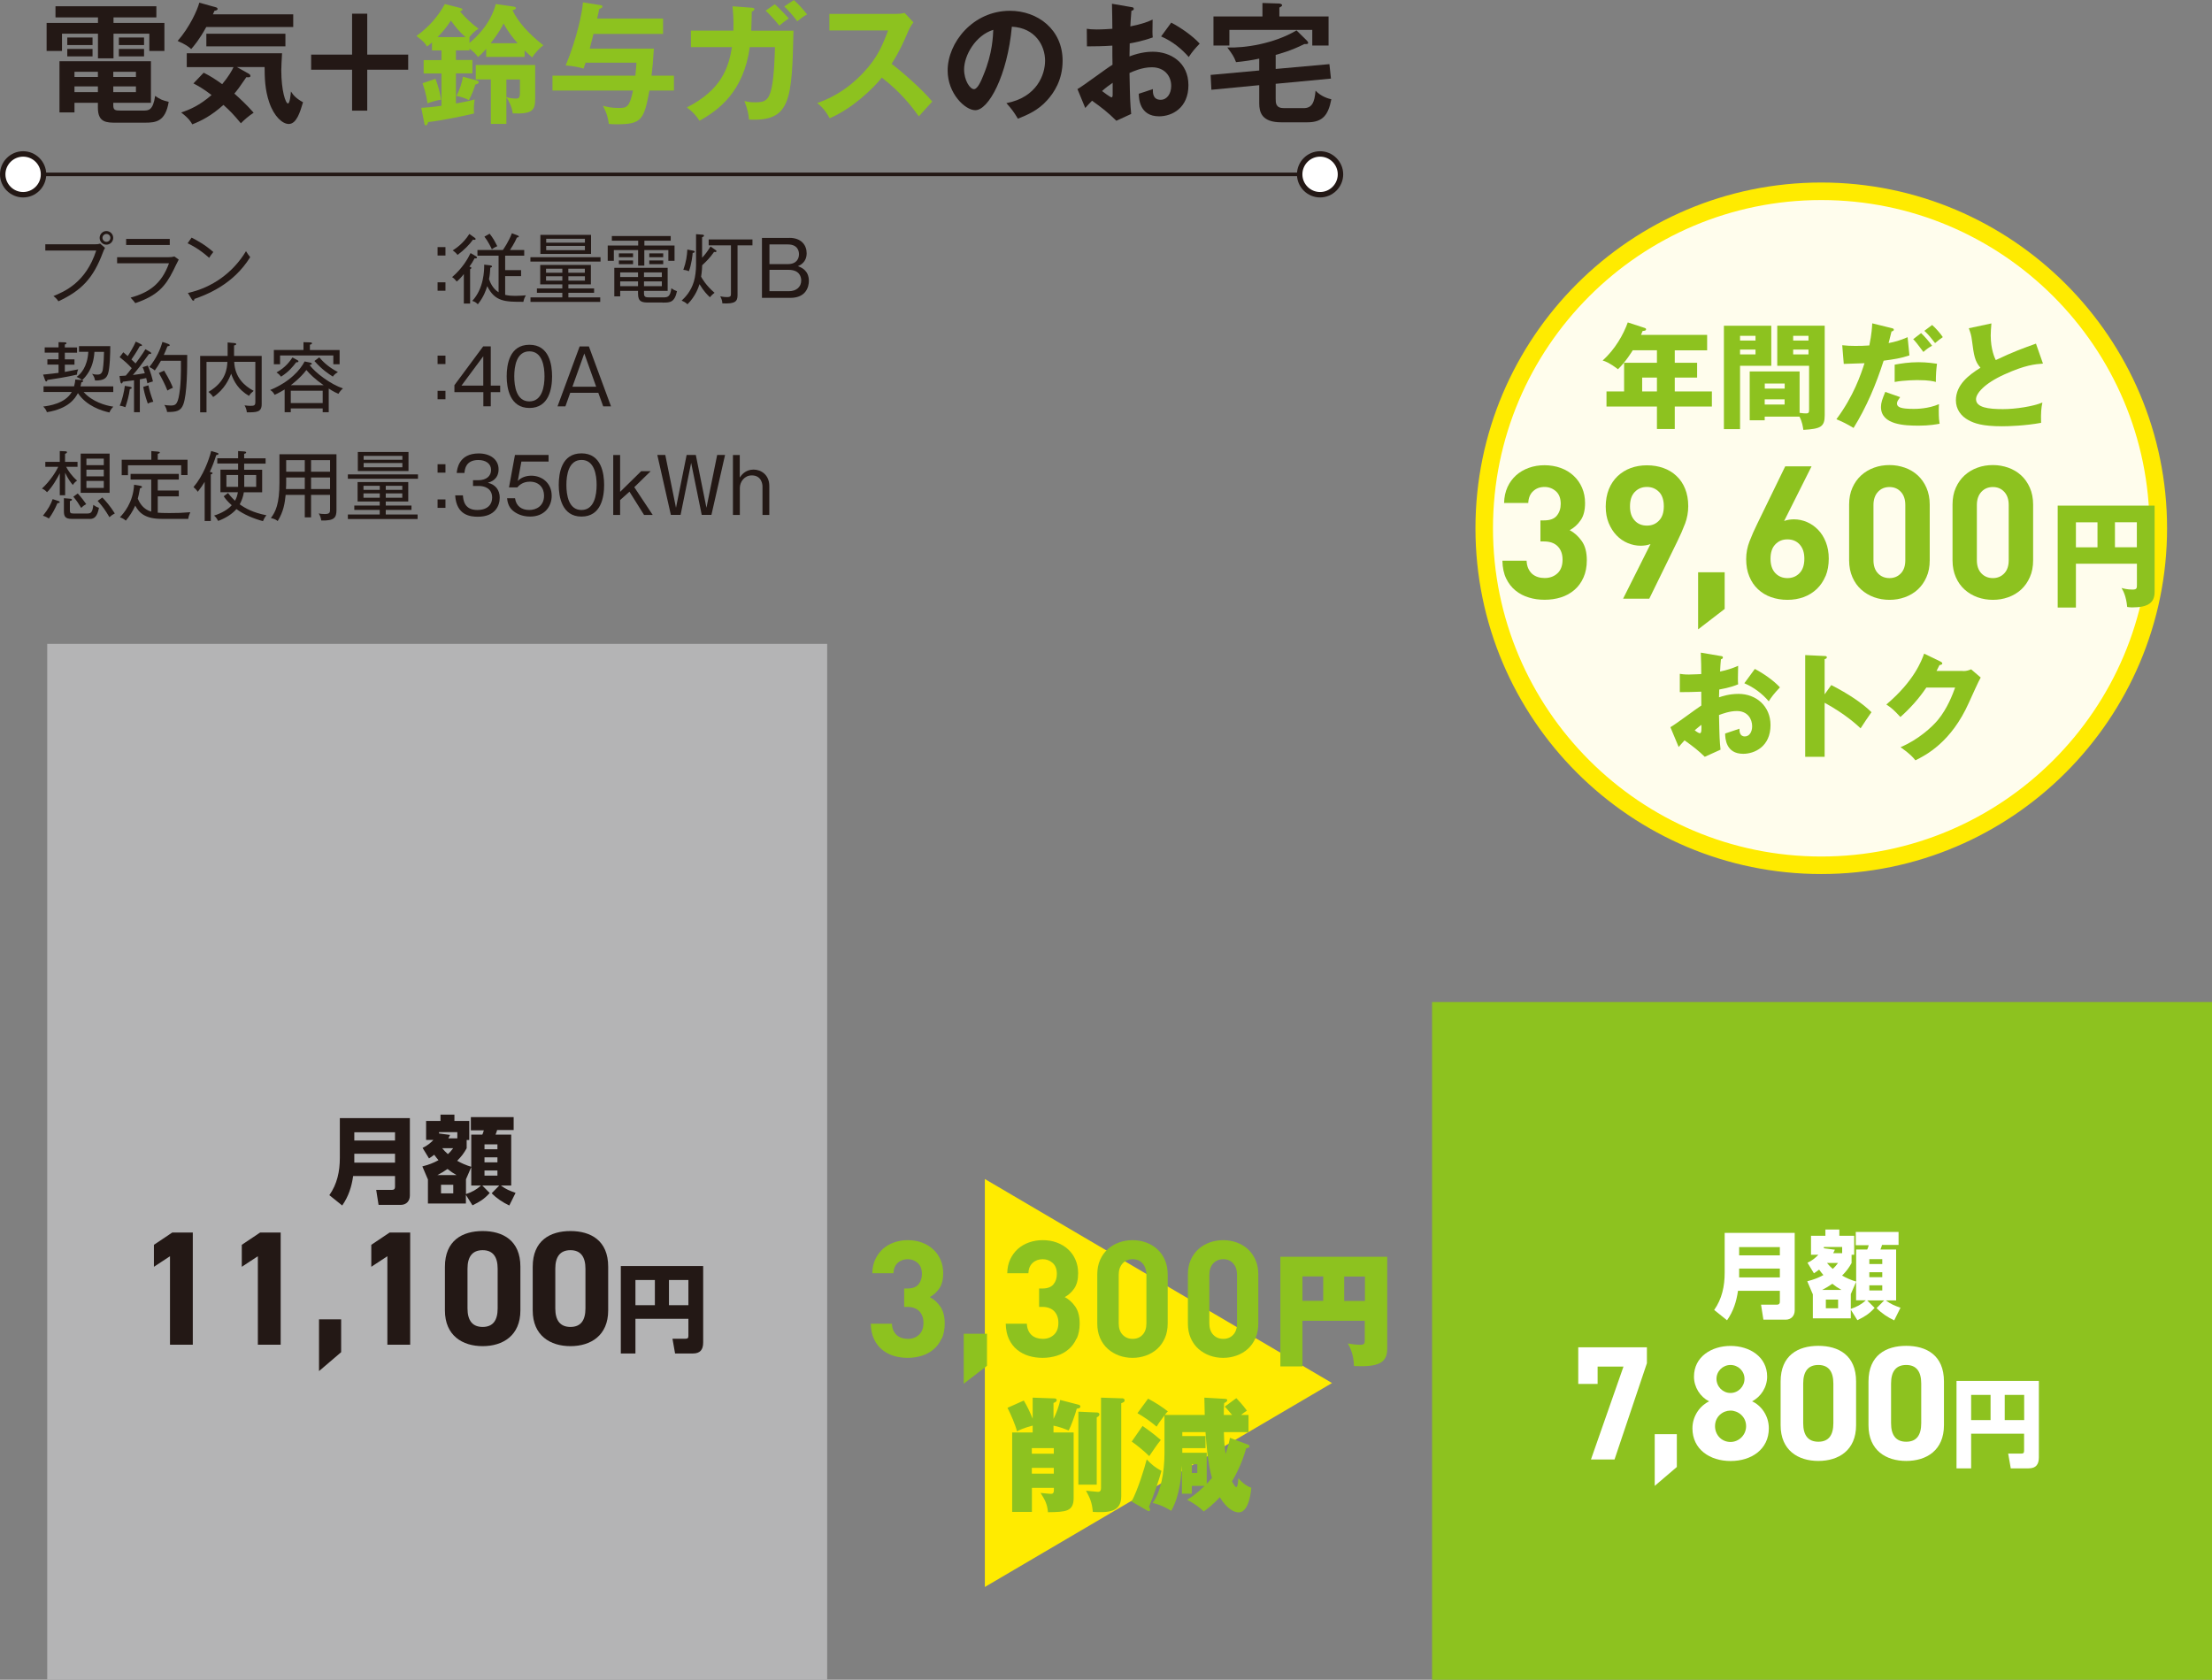 <?xml version="1.0" encoding="UTF-8"?><svg id="_レイヤー_2" xmlns="http://www.w3.org/2000/svg" viewBox="0 0 289 219.49"><rect x="0" y="0" width="289" height="219.49" fill="#808080" stroke="none"/><defs><style>.cls-1{fill:#ffeb00;}.cls-2{fill:#231815;}.cls-3{fill:#fffded;}.cls-4{fill:#fff;}.cls-5{fill:#b4b4b5;}.cls-6{fill:#8dc21f;}</style></defs><g id="_新築中電"><polygon class="cls-1" points="174.03 180.72 128.67 207.37 128.67 154.06 174.03 180.72"/><path class="cls-2" d="M14.82,3h6.66v3.66h-1.97v-2.26h-4.68v3.22h-2.03v-3.22h-4.7v2.26h-2.01v-3.66h6.71v-.73h-5.55V.82h13.18v1.45h-5.6v.73ZM14.8,13.72c0,.68.22.73,1.02.73h2.88c.72,0,1.29-.02,1.57-1.92.68.48.97.58,1.77.78-.43,2.59-1.67,2.72-3.12,2.72h-3.73c-1.24,0-2.4,0-2.4-1.94v-.66h-3.06v1.26h-1.96v-6.69h11.95v5.43h-4.92v.29ZM12.09,4.9v.99h-3.3v-.99h3.3ZM12.09,6.4v.97h-3.3v-.97h3.3ZM12.79,9.38h-3.06v.68h3.06v-.68ZM12.79,11.29h-3.06v.75h3.06v-.75ZM14.8,10.06h2.96v-.68h-2.96v.68ZM14.8,12.04h2.96v-.75h-2.96v.75ZM18.82,4.9v.99h-3.29v-.99h3.29ZM18.82,6.4v.97h-3.29v-.97h3.29Z"/><path class="cls-2" d="M38.31,1.86v1.67h-11.36c-.9,1.65-1.63,2.49-1.97,2.88-.38-.34-.66-.56-1.77-1.06,1.58-1.8,2.6-4.09,2.83-5l2.08.58c.14.03.31.09.31.24s-.19.2-.41.24c-.05.14-.14.34-.2.46h10.5ZM26.61,9.5c.92.46,1.48.83,2.42,1.5.85-1.02,1.28-1.79,1.48-2.23h-6.11v-1.81h12.45c-.05.83-.1,1.87-.1,2.2,0,2.69.56,4.36.87,4.36.25,0,.36-1.18.39-1.57.31.51.73.95,1.58,1.41-.39,1.31-.85,2.84-1.87,2.84-.78,0-1.89-.92-2.54-2.81-.58-1.69-.6-3.25-.61-4.63h-3.63l1.52.85c.09.05.26.15.26.32,0,.19-.29.19-.53.15-.9,1.33-1.19,1.7-1.57,2.15.73.65,1.6,1.45,2.52,2.5-.63.41-1.19.89-1.67,1.38-.95-1.14-1.36-1.57-2.28-2.4-1.63,1.46-2.91,2.08-4.07,2.54-.19-.34-.43-.77-1.45-1.55,1.14-.38,2.4-.92,3.97-2.28-1.06-.82-1.74-1.19-2.37-1.52l1.35-1.41ZM37.29,6.06h-10.33v-1.65h10.33v1.65Z"/><path class="cls-2" d="M47.98,1.79v5.35h5.35v1.97h-5.35v5.35h-1.98v-5.35h-5.35v-1.97h5.35V1.79h1.98Z"/><path class="cls-6" d="M69.53,7.51c-.49-.44-.72-.65-.99-.92v.85h-5.02v-1.06c-.49.58-.77.82-1.07,1.07-.27-.39-.61-.73-1.11-1.09v.22h-1.77v1.26h2.15v1.75h-2.15v3.93c1.43-.25,1.98-.39,2.45-.53-.1.58-.14,1.24-.09,1.84-1.28.31-4.31.94-5.99,1.12-.07.24-.14.43-.31.43-.15,0-.19-.2-.2-.32l-.39-1.97c.61-.03,1.24-.07,2.64-.27v-4.22h-2.33v-1.75h2.33v-1.26h-1.24v-1.04c-.34.31-.46.39-.65.53-.25-.43-.46-.68-1.38-1.38,1.69-1.21,2.89-2.66,3.71-4.17l2.01.51c.12.03.29.08.29.2s-.15.19-.32.26c.89,1,1.48,1.55,2.43,2.26-.54.29-.99.8-1.19,1.09v.75c.89-.7,2.76-2.5,3.44-5.07l2.23.32c.15.02.39.05.39.2s-.2.22-.44.29c.71,1.5,2.06,3.03,4.03,4.58-.44.31-1.09.99-1.46,1.58ZM55.86,13.5c-.19-1.29-.51-2.2-.66-2.62l1.7-.58c.39,1.04.58,1.81.73,2.72-.6.1-1.29.29-1.77.48ZM58.91,2.69c-.6.92-1.07,1.48-1.75,2.16h3.66c-.87-.78-1.16-1.14-1.91-2.16ZM62.11,11.03c-.26.83-.49,1.38-.85,2.06-.63-.36-1.45-.53-1.62-.56.41-.77.75-1.79.83-2.5l1.75.46c.12.03.32.09.32.26,0,.2-.24.24-.44.29ZM66.99,14.83c-.09-.8-.49-1.65-.83-2.11v3.47h-2.03v-5.81h-1.97v-1.89h7.76v4.39c0,1.53-.32,2.03-2.93,1.94ZM65.8,3.05c-.22.46-.58,1.17-1.69,2.6h3.52c-.53-.6-1.29-1.53-1.84-2.6ZM67.93,10.39h-1.77v2.3c.37.12.78.19,1.24.19.37,0,.53-.05.53-.82v-1.67Z"/><path class="cls-6" d="M85.43,6.35c-.1,1.65-.19,2.62-.31,3.54h2.93v1.94h-3.2c-.72,3.86-1.04,4.41-4.29,4.41-.6,0-.75-.02-1.02-.05-.15-1.23-.55-1.94-.77-2.37.51.14,1.06.29,2.09.29s1.4-.1,1.84-2.28h-10.52v-1.94h10.83c.1-.94.12-1.26.14-1.7h-6.64c-.15.44-.17.49-.27.77-.68-.2-1.29-.32-2.33-.41,1.46-3.51,2.18-7,2.25-8.24l2.28.36c.12.02.27.03.27.19s-.15.2-.43.32c-.05.27-.09.53-.26,1.24h8.61v2.01h-9.09c-.31,1.19-.34,1.33-.49,1.92h8.38Z"/><path class="cls-6" d="M98.22,1.01c.22.02.34.03.34.19,0,.1-.1.25-.34.31,0,.43-.02,1.07-.07,2.5h5.52c-.2,9.06-.36,11.9-5.81,11.61-.07-.78-.19-1.31-.6-2.42.36.09.73.17,1.4.17,1.26,0,1.8-.24,2.16-1.91.34-1.57.41-4.55.43-5.3h-3.29c-.8,5.81-4.04,8.21-6.57,9.62-.46-.71-.9-1.19-1.65-1.74,4.56-2.33,5.45-5.21,5.89-7.88h-5.36v-2.16h5.55c.05-1.46-.05-2.5-.12-3.18l2.52.19ZM101.23.56c.73.63,1.63,1.64,1.82,1.84-.63.46-.7.51-1.23.95-.68-.87-1.43-1.62-1.79-1.96l1.19-.83ZM103.71,0c.58.51,1.31,1.31,1.74,1.89-.48.25-.54.31-1.29.89-.44-.61-1.12-1.4-1.7-1.94l1.26-.83Z"/><path class="cls-6" d="M108.36,3.98V1.82h8.65c.27,0,.9-.03,1.17-.14l1.16,1.24c-.34.44-.53.83-.65,1.09-.71,1.67-1.11,2.57-2.2,4.34,1.29.97,3.97,3.29,5.31,4.92-.6.65-1.55,1.7-1.75,1.94-.92-1.28-2.33-3.13-4.84-5.07-1.17,1.48-3.93,4.09-6.81,5.31-.53-.92-.82-1.31-1.62-1.99,1.02-.36,3.51-1.28,6.03-3.98,1.84-1.96,2.49-3.56,3.22-5.5h-7.68Z"/><path class="cls-2" d="M131.48,13.48c4.02-.77,5.06-3.76,5.06-5.55,0-1.97-1.28-4.29-4.34-4.44-.58,6.35-3.03,10.91-4.78,10.91-1.31,0-3.61-2.15-3.61-5.19,0-3.63,3.29-7.8,8.14-7.8,3.63,0,6.88,2.45,6.88,6.52,0,2.54-1.14,4.19-2.01,5.16-1.16,1.31-2.57,1.92-3.83,2.42-.51-.85-.83-1.29-1.5-2.03ZM125.96,9.06c0,1.45.77,2.59,1.29,2.59.49,0,.97-1.16,1.24-1.84,1.21-2.91,1.24-5.12,1.28-5.91-2.32.71-3.81,3.35-3.81,5.16Z"/><path class="cls-2" d="M147.77.92c.22.03.36.05.36.24,0,.17-.19.22-.31.25-.1,1.18-.12,1.7-.14,2.04,1.65-.34,2.28-.6,2.91-.89-.03,1.67-.03,1.86.02,2.33-1.43.51-2.69.73-3.01.78,0,.27-.02,1.45-.03,1.7,1.5-.58,2.62-.61,3.05-.61,2.32,0,4.65,1.4,4.65,4.37s-2.13,4.07-3.83,4.07c-2.57,0-2.64-2.33-2.66-2.95.32-.1,1.43-.46,1.84-.61,0,.46-.02,1.4,1.02,1.4.85,0,1.38-.82,1.38-1.82,0-1.28-.87-2.43-2.54-2.43-1.29,0-2.54.58-2.91.75.07,3.54.09,3.93.22,5.35l-1.94.89c-1.11-1.11-1.94-1.74-3.17-2.62-.36.36-.54.56-.89.95l-1.02-2.47c.78-.43,3.88-2.78,4.58-3.18-.02-.83-.02-1.67-.02-2.5-1.07.08-2.4.1-3.32.1l-.02-2.3c.36.05.63.09,1.31.09.75,0,1.77-.07,2.03-.09,0-.78-.03-2.42-.05-3.27l2.49.43ZM143.99,11.9c.15.12,1.07.82,1.24.82.12,0,.14-.2.14-.38v-1.52c-.49.34-.89.63-1.38,1.07ZM153.03,2.96c1.24.65,2.81,1.74,3.71,2.74-.68.72-.94,1.02-1.43,1.75-.89-1.02-2.09-2.04-3.61-2.69l1.33-1.81Z"/><path class="cls-2" d="M166.68,9.01l7.01-.63.2,1.89-7.22.68v1.92c0,.61,0,1.26,1.09,1.26h2.55c1.11,0,1.43-.73,1.57-2.28.75.8,1.79,1.07,2.06,1.12-.39,1.99-1.06,3.01-3.12,3.01h-3.44c-2.52,0-2.86-1.31-2.86-2.47v-2.38l-6.25.6-.1-1.94,6.35-.58v-1.55c-1,.22-2.01.36-3.03.46-.31-.8-.46-.99-1.14-1.92,2.23.1,6.11-.48,9.04-2.23l1.35,1.33c.14.14.17.22.17.31,0,.15-.15.15-.51.15-1.69.87-3.35,1.31-3.73,1.41v1.84ZM173.58,2.15v3.8h-2.13v-2.04h-10.83v2.04h-2.08v-3.8h6.4V.39l2.18.07c.14,0,.39.09.39.22,0,.1-.12.19-.36.31v1.16h6.42Z"/><rect class="cls-2" x="2.87" y="22.55" width="169.75" height=".47"/><path class="cls-4" d="M3.02,25.45c-1.47,0-2.67-1.19-2.67-2.67s1.19-2.67,2.67-2.67,2.67,1.19,2.67,2.67-1.19,2.67-2.67,2.67Z"/><path class="cls-2" d="M3.02,25.8c1.67,0,3.02-1.36,3.02-3.02s-1.36-3.02-3.02-3.02-3.02,1.36-3.02,3.02,1.36,3.02,3.02,3.02-1.67,0,0,0ZM3.02,20.47c1.28,0,2.31,1.04,2.31,2.31s-1.04,2.31-2.31,2.31-2.31-1.04-2.31-2.31,1.04-2.31,2.31-2.31-1.28,0,0,0Z"/><path class="cls-4" d="M172.47,25.45c1.47,0,2.67-1.19,2.67-2.67s-1.19-2.67-2.67-2.67-2.67,1.19-2.67,2.67,1.19,2.67,2.67,2.67Z"/><path class="cls-2" d="M172.47,25.8c-1.67,0-3.02-1.36-3.02-3.02s1.36-3.02,3.02-3.02,3.02,1.36,3.02,3.02-1.36,3.02-3.02,3.02,1.67,0,0,0ZM172.47,20.47c-1.28,0-2.31,1.04-2.31,2.31s1.04,2.31,2.31,2.31,2.31-1.04,2.31-2.31-1.04-2.31-2.31-2.31,1.28,0,0,0Z"/><circle class="cls-3" cx="237.95" cy="69.03" r="44.03"/><path class="cls-1" d="M237.95,114.21c-24.91,0-45.18-20.27-45.18-45.18s20.27-45.18,45.18-45.18,45.18,20.27,45.18,45.18-20.27,45.18-45.18,45.18ZM237.95,26.14c-23.65,0-42.89,19.24-42.89,42.89s19.24,42.89,42.89,42.89,42.89-19.24,42.89-42.89-19.24-42.89-42.89-42.89Z"/><path class="cls-6" d="M218.81,47.4h2.92v1.94h-2.92v1.81h4.85v1.97h-4.85v2.94h-2.33v-2.94h-6.59v-1.97h2.3v-3.75h4.29v-1.63h-3.16c-.06.11-.95,1.55-1.93,2.48-1.14-.87-1.66-1.04-2-1.14,1.64-1.49,2.71-3.39,3.28-4.98l2.21.72c.09.03.18.07.18.17,0,.2-.21.21-.45.23-.08.2-.15.36-.21.51h8.64v2.02h-4.23v1.63ZM216.48,49.34h-1.93v1.81h1.93v-1.81Z"/><path class="cls-6" d="M231.42,42.56v5.24h-4.08v8.27h-2.11v-13.51h6.19ZM229.36,44.5v-.62h-2.02v.62h2.02ZM227.34,45.68v.63h2.02v-.63h-2.02ZM230.56,54.44v.48h-1.96v-6.38h6.52v5.41c.45.06.69.07.83.07.39,0,.41-.15.41-.53v-5.69h-4.16v-5.24h6.2v11.7c0,1.52-.53,1.78-2.79,1.91-.06-.39-.15-1.07-.51-1.73h-4.55ZM233.17,50.78v-.66h-2.6v.66h2.6ZM230.56,52.18v.68h2.6v-.68h-2.6ZM236.28,44.5v-.62h-2v.62h2ZM234.28,45.68v.63h2v-.63h-2Z"/><path class="cls-6" d="M247.17,42.88c.12.03.26.06.26.2,0,.17-.21.21-.3.23-.07.24-.33,1.31-.38,1.52.78-.15,1.48-.33,2.48-.77l.24,2.38c-1.19.39-1.97.5-3.37.69-.98,3.07-2.23,6.05-3.93,8.79-.89-.54-1.46-.81-2.24-1.14,2.26-3.04,3.19-5.84,3.67-7.32-.42.01-2.33.07-2.71.09l-.2-2.44c.59.07,1.13.09,1.7.09s1.27-.01,1.84-.06c.32-1.55.35-2.39.38-2.89l2.56.63ZM248.25,51.9c-.21.3-.41.56-.41.81,0,.48.44.72,2.18.72.35,0,1.88,0,3.31-.62-.02.28-.03.47-.03.87,0,.96.06,1.39.11,1.69-.39.07-1.34.25-2.72.25-1.81,0-4.94-.09-4.94-2.44,0-.56.17-1.01.56-1.97l1.94.68ZM247.55,47.65c.78-.15,1.85-.32,3.1-.32,1.13,0,2.06.15,2.42.2-.11.86-.15,1.46-.15,2.38-.27-.08-.89-.24-2.32-.24-.21,0-1.79,0-3.06.24v-2.26ZM251,43.53c.53.51,1.01,1.08,1.43,1.65-.5.27-.69.42-1.14.81-.86-1.17-1.14-1.49-1.33-1.67l1.04-.8ZM252.44,42.47c.45.38,1.13,1.17,1.39,1.58-.48.35-.53.38-1.01.78-.56-.72-.84-1.08-1.4-1.6l1.02-.77Z"/><path class="cls-6" d="M266.93,47.51c-1.07.08-2.33.18-5.06,1.42-2.65,1.2-3.7,2.5-3.7,3.23,0,1.09,1.61,1.3,3.52,1.3,1.67,0,3.96-.36,5.15-.86-.14.68-.21,1.29-.17,2.65-2.03.38-4.26.45-5.09.45-2.62,0-3.64-.39-4.4-.8-.95-.51-1.64-1.4-1.64-2.59,0-2.05,1.72-3.33,3.21-4.26-.75-.84-.86-1.64-1.11-3.55-.09-.72-.18-.96-.41-1.61l2.95-.63c-.06.77-.09,1.1-.09,1.58,0,1.81.53,2.97.66,3.21,2.35-1.11,3.42-1.49,5.25-2.15l.92,2.62Z"/><path class="cls-6" d="M206.87,75.49c-.29.65-.69,1.19-1.19,1.61-.5.43-1.09.75-1.75.96-.67.21-1.37.31-2.12.31s-1.4-.09-2.05-.29c-.66-.19-1.24-.5-1.75-.91-.51-.41-.92-.94-1.23-1.58-.31-.64-.47-1.41-.49-2.32h3.16c.02.39.09.73.22,1.01.13.28.3.52.51.71.21.18.46.32.74.41.28.09.58.13.89.13.68,0,1.24-.21,1.68-.62.44-.41.66-1.01.66-1.78,0-.73-.21-1.31-.63-1.74-.42-.43-1.02-.64-1.8-.64h-.46v-2.75h.46c.78,0,1.34-.2,1.68-.62.34-.42.51-.93.51-1.54,0-.73-.21-1.28-.63-1.65-.42-.37-.92-.56-1.48-.56-.6,0-1.1.18-1.49.55-.4.36-.61.88-.64,1.54h-3.16c.02-.78.17-1.47.45-2.08.28-.61.66-1.12,1.13-1.54s1.02-.74,1.66-.97c.64-.23,1.32-.34,2.05-.34s1.47.12,2.12.36c.65.24,1.21.58,1.68,1.02.47.44.84.96,1.1,1.57s.39,1.27.39,2c0,.94-.19,1.69-.58,2.24-.38.56-.86.99-1.43,1.3.62.32,1.14.8,1.58,1.42s.66,1.46.66,2.51c0,.86-.15,1.61-.44,2.26Z"/><path class="cls-6" d="M220.15,68.44c-.28.74-.62,1.52-1.01,2.31l-3.66,7.48h-3.42l3.58-7.14c-.21.08-.42.14-.64.17s-.43.05-.64.05c-.58,0-1.15-.12-1.7-.35-.55-.23-1.04-.57-1.46-1.01-.42-.44-.76-.97-1.02-1.6-.26-.63-.39-1.35-.39-2.16s.14-1.6.41-2.27c.27-.67.66-1.24,1.14-1.7.49-.46,1.06-.82,1.71-1.06.66-.24,1.36-.36,2.13-.36s1.47.12,2.13.35,1.23.58,1.71,1.03c.49.45.87,1.01,1.14,1.68.27.66.41,1.42.41,2.28,0,.79-.14,1.56-.42,2.31ZM216.76,64.29c-.42-.44-.95-.66-1.59-.66s-1.17.22-1.59.66c-.42.44-.62,1.06-.62,1.87s.2,1.39.6,1.84c.4.45.94.68,1.61.68s1.17-.22,1.59-.66c.42-.44.62-1.06.62-1.87s-.21-1.44-.62-1.87Z"/><path class="cls-6" d="M221.86,82.24v-7.46h3.47v4.79l-3.47,2.67Z"/><path class="cls-6" d="M238.51,75.27c-.28.66-.66,1.23-1.14,1.69-.49.46-1.06.82-1.71,1.06-.66.24-1.36.36-2.13.36s-1.47-.12-2.13-.35-1.23-.58-1.71-1.03c-.49-.45-.87-1.01-1.14-1.68-.28-.66-.41-1.42-.41-2.28,0-.79.15-1.56.44-2.31s.63-1.52,1.02-2.31l3.64-7.48h3.44l-3.58,7.14c.21-.08.42-.14.64-.17s.43-.05.64-.05c.58,0,1.15.12,1.69.35.54.23,1.03.57,1.46,1.01.43.44.77.98,1.02,1.62.25.64.38,1.35.38,2.15,0,.86-.14,1.62-.41,2.28ZM235.14,71.16c-.4-.45-.94-.68-1.61-.68s-1.17.22-1.59.66c-.42.44-.62,1.06-.62,1.87s.21,1.43.62,1.87c.42.44.95.66,1.59.66s1.17-.22,1.59-.66c.42-.44.62-1.06.62-1.87s-.2-1.39-.6-1.85Z"/><path class="cls-6" d="M251.69,75.42c-.28.64-.66,1.18-1.14,1.62-.48.44-1.04.77-1.68,1-.64.23-1.31.34-2,.34s-1.38-.11-2.02-.34c-.63-.23-1.19-.56-1.68-1-.49-.44-.87-.98-1.15-1.62-.28-.64-.43-1.37-.43-2.2v-7.29c0-.82.14-1.56.43-2.2.28-.64.67-1.18,1.15-1.62.49-.44,1.04-.77,1.68-1,.63-.23,1.3-.34,2.02-.34s1.36.12,2,.34c.64.23,1.2.56,1.68,1,.48.44.86.98,1.14,1.62s.43,1.37.43,2.2v7.29c0,.82-.14,1.56-.43,2.2ZM248.93,65.99c0-.73-.19-1.3-.58-1.72s-.88-.63-1.49-.63-1.11.21-1.5.63-.59,1-.59,1.72v7.22c0,.73.2,1.3.59,1.71s.89.62,1.5.62,1.1-.21,1.49-.62.58-.98.58-1.71v-7.22Z"/><path class="cls-6" d="M265.2,75.42c-.28.64-.66,1.18-1.14,1.62-.48.44-1.04.77-1.68,1-.64.23-1.31.34-2,.34s-1.38-.11-2.02-.34c-.63-.23-1.19-.56-1.68-1-.49-.44-.87-.98-1.15-1.62-.28-.64-.43-1.37-.43-2.2v-7.29c0-.82.14-1.56.43-2.2.28-.64.67-1.18,1.15-1.62.49-.44,1.04-.77,1.68-1,.63-.23,1.3-.34,2.02-.34s1.36.12,2,.34c.64.23,1.2.56,1.68,1,.48.44.86.98,1.14,1.62s.43,1.37.43,2.2v7.29c0,.82-.14,1.56-.43,2.2ZM262.44,65.99c0-.73-.19-1.3-.58-1.72s-.88-.63-1.49-.63-1.11.21-1.5.63-.59,1-.59,1.72v7.22c0,.73.2,1.3.59,1.71s.89.62,1.5.62,1.1-.21,1.49-.62.58-.98.58-1.71v-7.22Z"/><path class="cls-6" d="M271.22,73.65v5.74h-2.38v-13.32h12.66v11.28c0,1.43-.87,2.02-2.95,2.02-.29,0-.41-.03-.63-.06-.14-1.45-.53-2.12-.74-2.48.33.09.78.21,1.42.21.59,0,.59-.17.59-.68v-2.7h-7.96ZM274.04,68.25h-2.82v3.27h2.82v-3.27ZM276.32,71.51h2.86v-3.27h-2.86v3.27Z"/><path class="cls-6" d="M224.78,85.71c.2.03.32.06.32.2,0,.17-.17.21-.26.24-.05.45-.08.98-.11,1.6.86-.18,1.61-.41,2.36-.75-.01.56-.03,1.25-.03,1.6,0,.41,0,.51.03.82-.36.15-1.14.45-2.47.68,0,.17-.03.89-.03,1.02.39-.13,1.31-.45,2.56-.45,2.27,0,4.17,1.58,4.17,4.08,0,2.8-2.08,3.75-3.57,3.75-2.27,0-2.35-2.02-2.36-2.65.32-.11,1.67-.56,1.87-.63,0,.3,0,1.01.71,1.01.57,0,.95-.57.95-1.33,0-.93-.57-1.99-2-1.99-.92,0-1.84.34-2.33.52.06,3.01.08,3.36.2,4.53l-2.06.93c-.8-.78-1.43-1.28-2.64-2.15-.38.41-.56.62-.77.87l-1.08-2.59c.69-.38,3.43-2.45,4.04-2.83,0-.53,0-.65-.01-1.81-.89.04-1.94.06-2.8.06v-2.39c.3.04.54.09,1.19.09.59,0,1.43-.06,1.61-.06,0-1.13-.01-1.3-.06-2.8l2.59.44ZM221.41,95.42c.29.24.57.39.68.39.23,0,.21-.53.2-1.1-.18.15-.5.38-.87.71ZM229.27,87.41c1.05.54,2.47,1.51,3.28,2.41-.8.84-1.13,1.29-1.46,1.82-.86-1.01-1.94-1.82-3.19-2.36l1.37-1.87Z"/><path class="cls-6" d="M239.26,89.52c2.23,1.13,4.14,2.43,5.25,3.54-.68.98-.75,1.08-1.42,2.11-.5-.47-2-1.86-4.7-3.34v7.06h-2.54v-13.29l2.54.12c.11,0,.29.01.29.17s-.17.21-.29.24v4.6l.86-1.2Z"/><path class="cls-6" d="M256.46,87.69c.5,0,.77-.11,1.07-.23l1.25,1.07c-.27.45-1.19,2.51-1.54,3.28-2.32,5.21-5.66,6.88-6.99,7.54-.26-.33-.68-.83-1.94-1.72,2.29-.96,4.11-2.62,4.89-3.57,1.22-1.48,1.91-3.3,2.24-4.22h-3.76c-.96,1.43-2.11,2.71-3.39,3.85-.81-.86-1.11-1.17-1.84-1.63,3.66-3.1,4.61-5.75,4.94-6.65l2.17,1.05c.06.03.2.11.2.23,0,.15-.21.2-.36.21-.24.47-.29.59-.39.77h3.45Z"/><rect class="cls-5" x="6.17" y="84.13" width="101.9" height="135.36"/><path class="cls-2" d="M53.55,156.22c0,.71-.46,1.22-1.18,1.22h-2.91l-.31-1.96h2.09c.25,0,.37-.14.37-.37v-1.44h-5.47c-.2,1.41-.61,2.68-1.43,3.85l-1.68-1.35c1.02-1.44,1.37-3.11,1.37-4.86v-5.21h9.15v10.13ZM46.29,149.03h5.32v-1.08h-5.32v1.08ZM46.29,151.92h5.32v-1.16h-5.32v1.16Z"/><path class="cls-2" d="M61.57,152.47v-4.21h1.44c.09-.15.16-.4.2-.56h-1.69v-1.73s5.59,0,5.59,0v1.69h-2.16c-.06.21-.12.4-.21.6h2.05v6.65h-1.35c.67.5,1.15.68,1.92.96l-.82,1.65c-.86-.41-1.64-.92-2.3-1.6l.99-1.01h-2.22l.97.98c-.75.82-1.28,1.13-2.25,1.61l-.86-1.37v1.13h-4.96v-3.18h-.02s-.71-1.67-.71-1.67c.82-.21,1.37-.41,2.11-.81-.21-.24-.37-.45-.56-.71-.22.17-.45.34-.68.48l-.84-1.38c.56-.25,1.01-.61,1.42-1.04h-.96v-2.48h1.88v-.82h1.82v.82h1.94v2.49h-.34v1.08c-.37.67-.7,1.09-1.24,1.64.61.34,1.16.58,1.84.78ZM59.65,153.55c-.46-.26-.77-.47-1.18-.8-.46.32-.83.54-1.33.8h2.51ZM59.75,148.75v-.81h-2.39v.17l1.44.19c-.07.15-.14.3-.22.45h1.17ZM57.62,154.81v1.13h1.6v-1.13h-1.6ZM58.51,150.81c.3-.26.46-.46.7-.78h-1.44c.25.3.46.53.75.78ZM60.88,154.12v1.91c.76-.25,1.38-.58,1.96-1.12h-1.27v-2.41l-.7,1.62ZM63.3,149.53v.64h1.69v-.64h-1.69ZM63.3,151.23v.65h1.69v-.65h-1.69ZM63.3,152.95v.67h1.69v-.67h-1.69Z"/><path class="cls-2" d="M25.18,175.71h-2.97v-11.56l-2.1,1.38v-2.87l2.4-1.61h2.68v14.66Z"/><path class="cls-2" d="M36.66,175.71h-2.97v-11.56l-2.1,1.38v-2.87l2.4-1.61h2.68v14.66Z"/><path class="cls-2" d="M44.57,176.69l-2.89,2.47v-6.76h2.89v4.29Z"/><path class="cls-2" d="M53.58,175.71h-2.97v-11.56l-2.1,1.38v-2.87l2.4-1.61h2.68v14.66Z"/><path class="cls-2" d="M67.99,171.23c0,3.29-2.29,4.67-4.93,4.67s-4.93-1.38-4.93-4.67v-5.7c0-3.44,2.29-4.67,4.93-4.67s4.93,1.23,4.93,4.65v5.72ZM63.06,163.36c-1.34,0-1.98.85-1.98,2.42v5.19c0,1.57.64,2.42,1.98,2.42s1.96-.85,1.96-2.42v-5.19c0-1.57-.64-2.42-1.96-2.42Z"/><path class="cls-2" d="M79.46,171.23c0,3.29-2.29,4.67-4.93,4.67s-4.93-1.38-4.93-4.67v-5.7c0-3.44,2.29-4.67,4.93-4.67s4.93,1.23,4.93,4.65v5.72ZM74.53,163.36c-1.34,0-1.98.85-1.98,2.42v5.19c0,1.57.64,2.42,1.98,2.42s1.96-.85,1.96-2.42v-5.19c0-1.57-.64-2.42-1.96-2.42Z"/><path class="cls-2" d="M83.02,172.34v4.52h-1.91v-11.43h10.76v9.99c0,.94-.39,1.44-1.35,1.44h-2.32l-.34-1.93h1.71c.3,0,.37-.11.37-.39v-2.21h-6.92ZM83.02,170.55h2.54v-3.29h-2.54v3.29ZM87.4,170.55h2.54v-3.29h-2.54v3.29Z"/><rect class="cls-6" x="187.1" y="130.94" width="101.9" height="88.55"/><path class="cls-4" d="M234.48,171.22c0,.71-.46,1.22-1.18,1.22h-2.91l-.31-1.96h2.09c.25,0,.37-.14.37-.37v-1.44h-5.47c-.2,1.41-.61,2.68-1.43,3.85l-1.68-1.35c1.02-1.44,1.37-3.11,1.37-4.86v-5.21h9.15v10.13ZM227.22,164.04h5.32v-1.08h-5.32v1.08ZM227.22,166.92h5.32v-1.16h-5.32v1.16Z"/><path class="cls-4" d="M242.51,167.48v-4.21h1.44c.09-.15.16-.4.2-.56h-1.69v-1.73s5.59,0,5.59,0v1.69h-2.16c-.06.21-.12.4-.21.6h2.05v6.65h-1.35c.67.5,1.15.68,1.92.96l-.82,1.65c-.86-.41-1.64-.92-2.3-1.6l.99-1.01h-2.22l.97.98c-.75.82-1.28,1.13-2.25,1.61l-.86-1.37v1.13h-4.96v-3.18h-.02s-.71-1.67-.71-1.67c.82-.21,1.37-.41,2.11-.81-.21-.24-.37-.45-.56-.71-.22.17-.45.34-.68.48l-.84-1.38c.56-.25,1.01-.61,1.42-1.04h-.96v-2.48h1.88v-.82h1.82v.82h1.94v2.48h-.34v1.08c-.37.67-.7,1.09-1.24,1.64.61.34,1.16.58,1.84.78ZM240.58,168.55c-.46-.26-.77-.47-1.18-.8-.46.32-.83.54-1.33.8h2.51ZM240.68,163.75v-.81h-2.39v.17l1.44.19c-.07.15-.14.3-.22.45h1.17ZM238.55,169.82v1.13h1.6v-1.13h-1.6ZM239.44,165.81c.3-.26.46-.46.7-.78h-1.44c.25.3.46.53.75.78ZM241.81,169.12v1.91c.76-.25,1.38-.58,1.96-1.12h-1.27v-2.41l-.7,1.62ZM244.23,164.53v.64h1.69v-.64h-1.69ZM244.23,166.24v.65h1.69v-.65h-1.69ZM244.23,167.95v.67h1.69v-.67h-1.69Z"/><path class="cls-4" d="M206.2,180.85v-4.8h8.97v2.08l-4.23,12.58h-3.08l4.25-12.14h-3.38v2.27h-2.53Z"/><path class="cls-4" d="M219.08,191.69l-2.89,2.47v-6.76h2.89v4.29Z"/><path class="cls-4" d="M223.29,183.11c-1.17-.6-1.97-1.85-1.97-3.23,0-2.59,2.29-4.01,4.78-4.01s4.78,1.42,4.78,4.01c0,1.38-.81,2.64-1.97,3.23,1.19.53,2.19,1.87,2.19,3.53,0,2.74-2.27,4.27-4.99,4.27s-4.99-1.53-4.99-4.27c0-1.66,1.04-3,2.19-3.53ZM226.09,188.42c1.13,0,2.04-.94,2.04-2.06,0-1.27-1.06-2.04-2.04-2.04s-2.02.76-2.02,2.04c0,1.13.85,2.06,2.02,2.06ZM226.09,182.02c1,0,1.83-.83,1.83-1.85s-.83-1.81-1.83-1.81-1.83.81-1.83,1.81.81,1.85,1.83,1.85Z"/><path class="cls-4" d="M242.5,186.23c0,3.29-2.29,4.67-4.93,4.67s-4.93-1.38-4.93-4.67v-5.7c0-3.44,2.29-4.67,4.93-4.67s4.93,1.23,4.93,4.65v5.72ZM237.57,178.36c-1.34,0-1.98.85-1.98,2.42v5.19c0,1.57.64,2.42,1.98,2.42s1.96-.85,1.96-2.42v-5.19c0-1.57-.64-2.42-1.96-2.42Z"/><path class="cls-4" d="M253.98,186.23c0,3.29-2.29,4.67-4.93,4.67s-4.93-1.38-4.93-4.67v-5.7c0-3.44,2.29-4.67,4.93-4.67s4.93,1.23,4.93,4.65v5.72ZM249.05,178.36c-1.34,0-1.98.85-1.98,2.42v5.19c0,1.57.64,2.42,1.98,2.42s1.96-.85,1.96-2.42v-5.19c0-1.57-.64-2.42-1.96-2.42Z"/><path class="cls-4" d="M257.53,187.35v4.52h-1.91v-11.43h10.76v9.99c0,.94-.39,1.44-1.35,1.44h-2.32l-.34-1.93h1.71c.3,0,.37-.11.37-.39v-2.21h-6.92ZM257.53,185.56h2.54v-3.29h-2.54v3.29ZM261.92,185.56h2.54v-3.29h-2.54v3.29Z"/><path class="cls-2" d="M13.45,32.97c-1.27,3.43-2.85,5.02-5.82,6.4-.22-.37-.56-.62-.65-.68,1.42-.59,4.23-1.74,5.59-5.95h-6.65v-.82h6.47c.42,0,.54-.04.69-.09l.64.56c-.15.27-.17.32-.27.59ZM13.9,31.97c-.49,0-.88-.4-.88-.89s.4-.89.88-.89.89.39.89.89-.4.89-.89.89ZM13.9,30.57c-.26,0-.51.22-.51.51s.24.52.51.52c.29,0,.52-.23.52-.52s-.23-.51-.52-.51Z"/><path class="cls-2" d="M21.95,33.61c.3,0,.56-.02.83-.1l.57.41c-.13.22-.6,1.21-.7,1.41-1.06,2.13-2.12,3.31-4.97,4.28-.24-.3-.27-.35-.62-.72,2.41-.66,4.05-1.79,5.02-4.49h-6.78v-.79h6.64ZM22.18,31.22v.79h-5.7v-.79h5.7Z"/><path class="cls-2" d="M27.33,33.69c-1.39-1.23-2.42-1.71-2.82-1.9l.52-.74c.75.38,1.76.93,2.84,1.88-.29.35-.46.62-.54.76ZM25.39,39.06c0,.17-.03.23-.14.23-.07,0-.13-.07-.16-.12l-.54-.89c3.17-.69,5.91-2.66,7.59-5.46.2.33.34.53.55.78-2.23,3.6-5.68,4.89-7.3,5.47Z"/><path class="cls-2" d="M57.17,33.39v-1.1h1.03v1.1h-1.03ZM57.17,37.99v-1.1h1.03v1.1h-1.03Z"/><path class="cls-2" d="M62.17,33.77s-.05,0-.16-.02c-.21.41-.39.68-.68,1.09.13.04.26.09.26.17,0,.06-.04.09-.17.17v4.49h-.82v-3.86c-.24.33-.68.79-.93.98-.16-.21-.35-.42-.6-.58,1.34-1.15,2.05-2.39,2.41-3.14l.7.41s.14.08.14.16c0,.09-.08.12-.15.12ZM61.97,31.34s-.08,0-.17-.03c-.48.67-1.14,1.34-2.02,2-.1-.13-.25-.32-.63-.59.42-.27,1.37-.89,2.17-2.15l.69.49c.07.05.13.11.13.17,0,.05-.04.11-.17.11ZM68.37,39.44c-2.35,0-3.71,0-4.71-2.05-.17.53-.45,1.39-1.23,2.37-.26-.25-.38-.33-.73-.44,1.52-1.63,1.57-3.98,1.56-4.74l.78.09c.14.02.24.06.24.15s-.08.11-.22.16c-.02.48-.07,1.02-.17,1.49.15.44.49,1.25,1.25,1.72v-4.78h-2.76v-.74h3.32c.14-.2.75-1.08,1.18-2.19l.76.29c.09.03.14.08.14.14,0,.09-.06.1-.25.13-.1.24-.34.78-.9,1.63h1.86v.74h-2.49v1.89h2.08v.78h-2.08v2.45c.48.11.9.13,1.31.13.53,0,1.05-.04,1.4-.07-.2.34-.25.49-.33.85ZM64.26,32.57c-.08-.18-.49-1.04-.97-1.65l.68-.38c.44.55.62.89,1,1.63-.21.09-.44.2-.7.4Z"/><path class="cls-2" d="M78.46,33.61v.57h-9.16v-.57h9.16ZM74.26,37.69h3.36v.57h-3.36v.6h4.16v.59h-9.11v-.59h4.16v-.6h-3.32v-.57h3.32v-.53h-2.89v-2.54h6.62v2.54h-2.94v.53ZM77.22,30.69v2.49h-6.62v-2.49h6.62ZM73.47,35.64v-.53h-2.13v.53h2.13ZM71.34,36.1v.57h2.13v-.57h-2.13ZM76.42,31.71v-.51h-5.06v.51h5.06ZM71.36,32.13v.56h5.06v-.56h-5.06ZM76.41,35.64v-.53h-2.16v.53h2.16ZM74.26,36.1v.57h2.16v-.57h-2.16Z"/><path class="cls-2" d="M87.32,34.08v-1.4h-3.14v2.03h-.81v-2.03h-3.17v1.4h-.8v-2h3.98v-.63h-3.44v-.61h7.69v.61h-3.44v.63h3.94v2h-.8ZM86.58,39.53h-1.84c-.82,0-1.38-.06-1.38-1.15v-.37h-2.33v.72h-.77v-3.73h6.97v3.01h-3.09v.33c0,.47.18.52.76.52h1.65c.66,0,1,0,1.17-1.2.29.22.41.27.73.39-.32,1.49-.92,1.49-1.87,1.49ZM80.86,33.61v-.5h1.85v.5h-1.85ZM80.86,34.52v-.49h1.85v.49h-1.85ZM83.36,35.6h-2.33v.6h2.33v-.6ZM83.36,36.77h-2.33v.62h2.33v-.62ZM86.47,35.6h-2.33v.6h2.33v-.6ZM86.47,36.77h-2.33v.62h2.33v-.62ZM84.83,33.61v-.5h1.82v.5h-1.82ZM84.83,34.52v-.49h1.82v.49h-1.82Z"/><path class="cls-2" d="M93.42,32.93s-.08,0-.13-.01c-.52.75-.94,1.17-1.55,1.74-.02.69-.1,1.26-.14,1.5.11.2.63,1.14,1.76,2.1-.3.21-.55.5-.61.58-.29-.27-.82-.79-1.36-1.71-.1.33-.49,1.56-1.57,2.63-.24-.25-.64-.43-.76-.48.46-.44,1.19-1.16,1.59-2.47.19-.61.29-1.51.29-2.13v-4.08l.79.06c.15,0,.25.05.25.15,0,.08-.13.15-.25.19v2.68c.43-.47.64-.74,1.1-1.47l.66.46c.07.05.12.09.12.15,0,.08-.08.12-.2.12ZM90.5,33.04c-.02.3-.16,1.56-.5,2.4-.13-.06-.33-.14-.72-.18.37-1.06.48-1.83.52-2.65l.71.13c.1.02.26.05.26.15,0,.12-.17.15-.26.16ZM96.36,32.06v6.53c0,.8-.33,1.14-1.98,1.05-.03-.37-.09-.55-.28-.92.2.04.52.1.89.1.51,0,.51-.18.51-.47v-6.29h-2.91v-.77h5.72v.77h-1.96Z"/><path class="cls-2" d="M103.14,31.08c1.54,0,2.25.94,2.25,2.01,0,1.17-.82,1.55-1.14,1.69.4.15,1.43.52,1.43,1.93,0,.71-.33,2.21-2.41,2.21h-3.72v-7.83h3.6ZM100.53,31.93v2.58h2.4c1.19,0,1.46-.77,1.46-1.29,0-.35-.12-1.28-1.46-1.28h-2.4ZM100.53,35.26v2.79h2.54c.99,0,1.61-.57,1.61-1.4,0-.57-.3-1.39-1.64-1.39h-2.51Z"/><path class="cls-2" d="M10.06,48.95c-1.34.33-3.15.59-3.87.7-.01.07-.04.2-.15.2-.07,0-.11-.08-.14-.15l-.27-.75c.78-.07,1.81-.2,2.02-.23v-1.08h-1.46v-.69h1.46v-.87h-1.81v-.69h1.81v-.68l.82.02c.09,0,.22.04.22.12s-.07.11-.22.17v.38h1.6v.69h-1.6v.87h1.26v.69h-1.26v.95c1.24-.23,1.38-.26,1.75-.34-.1.22-.16.45-.16.7ZM14.31,53.9c-1.04-.22-3.02-.85-4.13-2.53-.37.7-1.22,2.03-4.05,2.49-.12-.33-.24-.48-.48-.74.71-.09,2.84-.36,3.73-1.9h-3.69v-.74h3.99c.12-.45.14-.65.16-.89l.68.06c.07.01.13.01.2.03-.21-.21-.5-.35-.71-.43.51-.36,1.41-1.27,1.53-3.28h-1.22v-.74h4.09c0,.84-.05,2.9-.3,3.62-.18.51-.49.9-1.69.87-.08-.4-.14-.53-.39-.87.14.04.39.1.67.1.21,0,.62,0,.73-.64.12-.75.16-2,.16-2.33h-1.25c-.14,2.23-1.12,3.21-1.61,3.71.04,0,.13.04.13.12,0,.1-.15.14-.23.15-.04.19-.06.33-.12.53h4.29v.74h-3.87c1.13,1.27,2.86,1.77,3.88,1.91-.21.21-.4.45-.51.76Z"/><path class="cls-2" d="M19.61,45.99c.06.03.15.1.15.17,0,.11-.14.1-.29.09-.19.25-1.01,1.39-1.18,1.61-.43.55-.56.7-.93,1.14.45-.05.81-.11,1.56-.23-.13-.44-.21-.64-.29-.79l.68-.21c.42.97.57,1.63.67,2.07-.44.12-.63.2-.73.25-.02-.13-.04-.27-.15-.69-.12.03-.76.15-.83.17v4.29h-.76v-4.17c-.43.06-.72.1-1.46.19-.04.13-.08.23-.17.23-.1,0-.15-.18-.16-.26l-.11-.72c.24,0,.66-.04.82-.05.25-.27.45-.54.78-.97-.5-.55-.87-.87-1.58-1.44l.48-.64c.35.29.47.4.58.5.21-.31.78-1.25,1.05-1.89l.66.32c.09.04.15.11.15.17,0,.09-.14.09-.19.09h-.09c-.13.24-.46.83-1.1,1.75.04.03.36.35.54.52.07-.09.95-1.27,1.29-1.86l.64.37ZM17,50.54c.09.02.21.05.21.14s-.08.12-.25.17c-.11.83-.31,1.57-.58,2.36-.22-.09-.48-.17-.74-.2.3-.64.59-1.85.67-2.59l.7.12ZM19.39,50.35c.13.64.31,1.26.64,2.14-.09.02-.45.09-.72.25-.41-1.17-.53-1.79-.59-2.19l.68-.2ZM24.46,46.39c0,1.62,0,5.1-.52,6.48-.32.83-.89.98-2.11.96-.04-.33-.19-.66-.36-.92.17.03.5.08.84.08.7,0,.98-.19,1.21-2.2.07-.66.14-1.61.12-3.65h-2.61c-.36.63-.55.91-.81,1.27-.26-.25-.61-.4-.71-.45.96-1.19,1.44-2.33,1.71-3.28l.74.25c.14.05.22.12.22.17,0,.09-.08.12-.31.16-.14.35-.29.75-.47,1.12h3.04ZM21.44,48.43c.73,1.21.99,1.83,1.15,2.24-.13.05-.44.18-.72.36-.28-.75-.77-1.68-1.12-2.29l.7-.31Z"/><path class="cls-2" d="M32.25,53.87c-.05-.39-.12-.59-.3-.9.36.06.69.06.76.06.46,0,.65-.03.65-.49v-5.26h-2.76c.08,2.02,1.33,3.15,2.54,3.79-.28.23-.42.37-.61.66-1.35-.79-1.96-1.83-2.33-2.9-.26.67-.85,2.05-2.35,3.05-.17-.26-.33-.44-.62-.67,2.33-1.35,2.43-3.13,2.48-3.92h-2.73v6.59h-.83v-7.37h3.59v-1.76l.91.08s.21.01.21.14c0,.11-.13.14-.28.17v1.37h3.61v6.3c0,1.07-.68,1.07-1.95,1.07Z"/><path class="cls-2" d="M42.96,53.86h-.8v-.49h-4.17v.49h-.8v-2.97c-.19.12-.85.51-1.31.7-.17-.31-.28-.43-.58-.63,2.61-1.08,3.94-2.65,4.5-3.73l.72.15c.08.02.22.04.22.16,0,.1-.18.14-.29.16.77,1.04,2.75,2.51,4.36,3.06-.22.17-.45.45-.59.7-.22-.09-.6-.25-1.27-.69v3.09ZM44.37,45.73v1.87h-.82v-1.15h-6.96v1.15h-.81v-1.87h3.87v-1.02l.85.03c.11,0,.26,0,.26.12,0,.12-.14.15-.27.18v.7h3.88ZM38.8,47.03c.1.05.19.09.19.2s-.14.11-.29.11c-.48.62-.94,1.21-1.98,1.88-.26-.34-.48-.48-.6-.55,1.21-.66,1.8-1.53,2.09-1.96l.59.32ZM42.16,52.67v-1.61h-4.17v1.61h4.17ZM42.28,50.33c-1.07-.73-1.86-1.5-2.25-1.98-.78,1.04-1.88,1.86-2.03,1.98h4.27ZM41.71,46.7c.44.49,1.07,1.2,2.44,1.92-.43.25-.58.47-.66.59-.56-.36-1.42-.91-2.41-2.04l.63-.47Z"/><path class="cls-2" d="M57.17,47.57v-1.1h1.03v1.1h-1.03ZM57.17,52.17v-1.1h1.03v1.1h-1.03Z"/><path class="cls-2" d="M64.12,50.39h1.23v.85h-1.23v1.85h-.97v-1.85h-3.78v-.91l3.76-5.07h.99v5.13ZM63.14,50.39v-3.84l-2.85,3.84h2.85Z"/><path class="cls-2" d="M72.13,49.18c0,1.59-.4,4.13-2.96,4.13s-2.97-2.6-2.97-4.13.36-4.13,2.97-4.13,2.96,2.64,2.96,4.13ZM67.19,49.18c0,1.3.28,3.27,1.97,3.27s1.98-1.98,1.98-3.27-.28-3.27-1.97-3.27-1.98,1.95-1.98,3.27Z"/><path class="cls-2" d="M76.94,45.27l2.89,7.83h-1.02l-.64-1.77h-3.67l-.63,1.77h-1.03l2.89-7.83h1.2ZM76.34,46.19l-1.55,4.34h3.1l-1.55-4.34Z"/><path class="cls-2" d="M8.64,61c.23.45.72,1.18,1.43,1.8-.25.17-.38.31-.56.57-.23-.28-.63-.78-1-1.6v2.94h-.7v-2.87c-.27.55-.97,1.81-1.67,2.48-.23-.25-.33-.33-.66-.48,1.1-1.01,1.88-2.29,2.13-2.84h-1.69v-.65h1.89v-1.41l.76.03c.09,0,.18.03.18.12,0,.12-.16.18-.25.21v1.05h1.63v.65h-1.5ZM7.51,65.74c-.37.85-.68,1.41-1.12,2.01-.19-.12-.47-.27-.78-.36.69-.86,1.01-1.45,1.27-2.17l.76.25c.08.03.16.06.16.14,0,.13-.2.13-.3.13ZM11.72,67.8h-2.37c-.85,0-1-.34-1-1.02v-1.68l.84.07c.08.01.21.02.21.13,0,.09-.05.1-.27.18v1.15c0,.38.05.47.49.47h1.64c.56,0,.82,0,.93-1.13.17.13.48.32.74.38-.21,1.15-.61,1.46-1.2,1.46ZM10.61,66.37c-.4-.66-.55-.88-1.03-1.47l.58-.42c.52.57.88,1.07,1.11,1.4-.22.11-.4.22-.66.49ZM10.54,64.4v-5.13h3.78v5.13h-3.78ZM13.56,59.93h-2.27v.85h2.27v-.85ZM13.56,61.37h-2.27v.88h2.27v-.88ZM13.56,62.84h-2.27v.92h2.27v-.92ZM14.3,67.58c-.6-.99-.8-1.29-1.54-2.13l.61-.44c.42.42,1.04,1.13,1.63,2.08-.29.15-.44.25-.7.49Z"/><path class="cls-2" d="M24.6,67.8h-3.49c-2.06,0-2.91-.72-3.44-1.73-.36.8-.74,1.36-1.23,1.96-.3-.24-.39-.29-.77-.44.47-.5,1.72-1.88,1.85-4.25l.81.14c.1.02.22.05.22.15s-.08.12-.26.17c-.14.79-.21,1.07-.29,1.35.25.62.76,1.43,1.76,1.7v-4.19h-2.7v-.74h6.3v.74h-2.75v1.44h2.75v.76h-2.75v2.13c.3.03.66.05,1.54.05,1.08,0,1.64-.02,2.71-.11-.16.37-.23.59-.27.89ZM23.67,62.08v-1.28h-6.95v1.29h-.82v-2.02h3.87v-1.13l.85.07c.13.01.26.04.26.13,0,.07-.06.09-.27.17v.76h3.89v2.01h-.82Z"/><path class="cls-2" d="M28.25,59.47c-.28.89-.49,1.43-.84,2.19.14.03.36.07.36.16,0,.07-.03.09-.07.11-.03.01-.09.04-.16.06v6.09h-.8v-5.12c-.3.49-.48.76-.9,1.3-.14-.22-.38-.46-.56-.61,1.28-1.5,2.02-3.56,2.31-4.72l.8.24c.09.03.16.08.16.13,0,.12-.2.16-.29.17ZM34.36,68.1c-1.23-.33-2.5-.86-3.47-1.58-.57.67-1.47,1.21-2.39,1.55-.17-.31-.28-.49-.53-.7.39-.12,1.57-.53,2.31-1.35-.58-.51-.87-.9-1.05-1.17l.56-.43c.37.5.84.94.91,1.01.2-.35.3-.66.38-1.11h-2.28v-2.95h2.31v-.8h-2.72v-.69h2.72v-.94l.8.05c.11.01.25.04.25.13,0,.13-.19.17-.26.18v.59h2.8v.69h-2.8v.8h2.35v2.95h-2.39c-.09.56-.27,1.07-.54,1.57.73.52,1.72,1.08,3.49,1.43-.21.23-.4.62-.46.78ZM31.11,62.07h-1.53v1.55h1.53v-1.55ZM33.47,62.07h-1.56v1.55h1.56v-1.55Z"/><path class="cls-2" d="M40.64,67.6h-.82v-2.93h-2.5c-.11,1.02-.24,2.11-1.04,3.42-.17-.14-.33-.27-.89-.4.61-.8,1.12-1.83,1.12-4.63v-3.7h7.45v7.27c0,.99-.25,1.44-1.99,1.38-.04-.33-.15-.64-.33-.92.2.04.42.08.78.08.7,0,.7-.22.7-.68v-1.82h-2.48v2.93ZM39.82,62.39h-2.43v.57c0,.3,0,.65-.03.94h2.46v-1.51ZM39.82,60.13h-2.43v1.51h2.43v-1.51ZM40.64,61.64h2.48v-1.51h-2.48v1.51ZM40.64,63.9h2.48v-1.51h-2.48v1.51Z"/><path class="cls-2" d="M54.61,61.99v.57h-9.16v-.57h9.16ZM50.4,66.06h3.36v.57h-3.36v.6h4.16v.59h-9.11v-.59h4.16v-.6h-3.32v-.57h3.32v-.53h-2.89v-2.54h6.62v2.54h-2.94v.53ZM53.37,59.06v2.49h-6.62v-2.49h6.62ZM49.62,64.01v-.53h-2.13v.53h2.13ZM47.49,64.47v.57h2.13v-.57h-2.13ZM52.57,60.08v-.51h-5.06v.51h5.06ZM47.51,60.5v.56h5.06v-.56h-5.06ZM52.56,64.01v-.53h-2.16v.53h2.16ZM50.4,64.47v.57h2.16v-.57h-2.16Z"/><path class="cls-2" d="M57.17,61.76v-1.1h1.03v1.1h-1.03ZM57.17,66.36v-1.1h1.03v1.1h-1.03Z"/><path class="cls-2" d="M60.48,64.71c.04.61.17,1.93,1.87,1.93,1.44,0,1.95-.8,1.95-1.61,0-1.29-1.11-1.53-1.72-1.53h-.78v-.75h.68c1.09,0,1.68-.57,1.68-1.34,0-.83-.7-1.3-1.66-1.3-1.64,0-1.77,1.18-1.82,1.69h-1.01c.05-.5.26-2.55,2.88-2.55,1.51,0,2.59.8,2.59,2.07,0,1.37-1.09,1.67-1.4,1.76,1.01.24,1.55.97,1.55,1.94,0,1.06-.59,2.5-2.86,2.5-.92,0-2.8-.14-2.96-2.79h1.01Z"/><path class="cls-2" d="M71.68,60.31h-3.56l-.47,2.54c.46-.49,1.11-.69,1.78-.69,1.35,0,2.65.93,2.65,2.63,0,1.35-.9,2.71-2.82,2.71-1.07,0-1.85-.41-2.3-.81-.54-.49-.66-1.12-.71-1.58h1.04c.14,1.02.85,1.53,1.86,1.53.89,0,1.93-.5,1.93-1.88,0-1.04-.68-1.82-1.85-1.82-.97,0-1.44.52-1.65.75h-1.08l.78-4.24h4.39v.85Z"/><path class="cls-2" d="M78.93,63.37c0,1.59-.4,4.13-2.96,4.13s-2.97-2.6-2.97-4.13.36-4.13,2.97-4.13,2.96,2.64,2.96,4.13ZM74,63.37c0,1.3.28,3.27,1.97,3.27s1.98-1.98,1.98-3.27-.28-3.27-1.97-3.27-1.98,1.95-1.98,3.27Z"/><path class="cls-2" d="M81.02,59.45v4.82l2.75-2.7h1.24l-2.14,2.09,2.41,3.63h-1.13l-1.91-3.04-1.22,1.09v1.95h-.9v-7.83h.9Z"/><path class="cls-2" d="M86.92,59.45l1.4,6.9,1.39-6.9h1.2l1.39,6.9,1.4-6.9h1.03l-1.78,7.83h-1.27l-1.38-6.8-1.38,6.8h-1.27l-1.77-7.83h1.03Z"/><path class="cls-2" d="M96.65,59.45v2.95c.2-.29.71-1.04,1.81-1.04.97,0,2.05.68,2.05,2.14v3.79h-.89v-3.73c0-.24-.1-1.44-1.4-1.44-.95,0-1.56.83-1.56,1.64v3.53h-.9v-7.83h.9Z"/><path class="cls-6" d="M123.02,174.9c-.25.57-.6,1.04-1.04,1.41-.44.38-.95.66-1.53.84-.58.18-1.2.28-1.85.28s-1.22-.08-1.8-.25c-.57-.17-1.08-.44-1.53-.8-.45-.36-.8-.82-1.07-1.38-.27-.56-.41-1.24-.43-2.03h2.76c.01.34.08.63.19.88.11.25.26.45.45.62.18.16.4.28.65.36s.51.12.78.12c.6,0,1.08-.18,1.47-.54s.58-.88.58-1.56c0-.64-.19-1.14-.55-1.52-.37-.37-.89-.56-1.57-.56h-.4v-2.4h.4c.68,0,1.17-.18,1.47-.54.3-.36.45-.81.45-1.35,0-.64-.18-1.12-.55-1.45s-.8-.49-1.3-.49c-.52,0-.96.16-1.31.48-.35.32-.54.77-.56,1.35h-2.76c.01-.68.14-1.29.39-1.82.25-.53.58-.98.99-1.35.41-.37.9-.65,1.46-.85s1.16-.3,1.8-.3,1.28.1,1.85.32c.57.21,1.06.51,1.47.89s.74.84.96,1.37c.23.53.34,1.11.34,1.75,0,.82-.17,1.48-.5,1.97-.34.49-.75.87-1.25,1.14.54.28,1,.7,1.38,1.25s.57,1.28.57,2.2c0,.75-.13,1.41-.38,1.97Z"/><path class="cls-6" d="M125.91,180.81v-6.53h3.04v4.19l-3.04,2.34Z"/><path class="cls-6" d="M140.65,174.9c-.25.57-.6,1.04-1.04,1.41-.44.38-.95.66-1.53.84-.58.18-1.2.28-1.85.28s-1.22-.08-1.8-.25c-.57-.17-1.08-.44-1.53-.8-.45-.36-.8-.82-1.07-1.38-.27-.56-.41-1.24-.43-2.03h2.76c.01.34.08.63.19.88.11.25.26.45.45.62.18.16.4.28.65.36s.51.12.78.12c.6,0,1.08-.18,1.47-.54s.58-.88.58-1.56c0-.64-.19-1.14-.55-1.52-.37-.37-.89-.56-1.57-.56h-.4v-2.4h.4c.68,0,1.17-.18,1.47-.54.3-.36.45-.81.45-1.35,0-.64-.18-1.12-.55-1.45s-.8-.49-1.3-.49c-.52,0-.96.16-1.31.48-.35.32-.54.77-.56,1.35h-2.76c.01-.68.14-1.29.39-1.82.25-.53.58-.98.99-1.35.41-.37.9-.65,1.46-.85s1.16-.3,1.8-.3,1.28.1,1.85.32c.57.21,1.06.51,1.47.89s.74.84.96,1.37c.23.53.34,1.11.34,1.75,0,.82-.17,1.48-.5,1.97-.34.49-.75.87-1.25,1.14.54.28,1,.7,1.38,1.25s.57,1.28.57,2.2c0,.75-.13,1.41-.38,1.97Z"/><path class="cls-6" d="M152.19,174.85c-.25.56-.58,1.03-1,1.41-.42.38-.91.67-1.47.87s-1.14.3-1.75.3-1.21-.1-1.76-.3-1.04-.49-1.47-.87c-.43-.38-.76-.85-1.01-1.41-.25-.56-.37-1.2-.37-1.92v-6.38c0-.72.12-1.36.37-1.92.25-.56.58-1.03,1.01-1.41.42-.38.91-.67,1.47-.87s1.14-.3,1.76-.3,1.19.1,1.75.3,1.05.49,1.47.87c.42.38.75.85,1,1.41.25.56.37,1.2.37,1.92v6.38c0,.72-.12,1.36-.37,1.92ZM149.78,166.6c0-.64-.17-1.14-.5-1.51-.34-.37-.77-.55-1.3-.55s-.97.18-1.31.55c-.34.37-.51.87-.51,1.51v6.31c0,.64.17,1.14.51,1.5s.78.54,1.31.54.97-.18,1.3-.54c.34-.36.5-.86.5-1.5v-6.31Z"/><path class="cls-6" d="M164.03,174.85c-.25.56-.58,1.03-1,1.41-.42.38-.91.67-1.47.87s-1.14.3-1.75.3-1.21-.1-1.76-.3-1.04-.49-1.47-.87c-.43-.38-.76-.85-1.01-1.41-.25-.56-.37-1.2-.37-1.92v-6.38c0-.72.12-1.36.37-1.92.25-.56.58-1.03,1.01-1.41.42-.38.91-.67,1.47-.87s1.14-.3,1.76-.3,1.19.1,1.75.3,1.05.49,1.47.87c.42.38.75.85,1,1.41.25.56.37,1.2.37,1.92v6.38c0,.72-.12,1.36-.37,1.92ZM161.62,166.6c0-.64-.17-1.14-.5-1.51-.34-.37-.77-.55-1.3-.55s-.97.18-1.31.55c-.34.37-.51.87-.51,1.51v6.31c0,.64.17,1.14.51,1.5s.78.54,1.31.54.97-.18,1.3-.54c.34-.36.5-.86.5-1.5v-6.31Z"/><path class="cls-6" d="M170.17,172.58v5.97h-2.89v-14.33h13.96v12.01c0,1.87-1.15,2.42-4.34,2.27-.05-1.6-.56-2.52-.81-2.95.52.09,1.1.17,1.61.17.58,0,.61-.19.61-.61v-2.53h-8.16ZM172.88,166.79h-2.71v3.19h2.71v-3.19ZM175.62,169.99h2.71v-3.19h-2.71v3.19Z"/><path class="cls-6" d="M134.91,182.63l2.84.1c.06,0,.31,0,.31.23,0,.18-.21.29-.42.36v2.09c.37-.72.76-1.77.87-2.48l2.43.63c.11.03.21.11.21.23,0,.19-.16.24-.47.28-.19.74-.76,2.32-1.06,2.85-.68-.27-1.29-.5-1.98-.63v.89h2.63v8.58c0,1.77-1.05,1.81-3.35,1.84-.1-1.06-.37-1.58-.97-2.52.21.02,1.13.12,1.32.12.23,0,.42-.03.42-.49v-.29h-2.87v3.14h-2.58v-10.38h2.68v-.9c-1.24.34-1.61.52-2.05.76-.19-.82-.82-2.27-1.24-3.08l2.13-.95c.45.74.84,1.58,1.16,2.37v-2.72ZM137.68,189.95v-.73h-2.87v.73h2.87ZM137.68,192.56v-.76h-2.87v.76h2.87ZM143.27,184.56c.18.01.37.06.37.26s-.18.29-.35.39v8.79h-2.4v-9.54l2.39.11ZM146.6,182.71c.18,0,.34.11.34.28s-.16.27-.45.37v12.17c0,2.11-1.76,2.13-3.71,2.03-.11-1.26-.37-1.79-.89-2.77.24.01,1.34.15,1.56.15.4,0,.4-.32.4-.61v-11.7l2.74.09Z"/><path class="cls-6" d="M147.84,196.2c.79-1.44,1.68-4.31,1.98-5.5.64.68,1.14,1.08,1.93,1.5-.39,1.39-.98,3.08-1.64,4.72.1.11.15.23.15.34,0,.15-.08.2-.18.2-.05,0-.13-.03-.18-.07l-2.06-1.19ZM149.27,186.32c.48.34,1.39.97,2.39,1.84-.27.34-.63.81-.77,1.03-.56.81-.61.9-.74,1.08-.52-.53-1.71-1.52-2.29-1.9l1.42-2.05ZM162.96,188.72c.16.06.29.13.29.24,0,.21-.15.24-.44.28-.42,1.58-1.15,3.18-1.85,4.32.11.23.4.76.56.76.21,0,.26-.95.27-1.16.6.69,1.19,1.08,1.69,1.24,0,.05-.19,3.22-1.64,3.22-.63,0-1.56-.48-2.47-1.98-.95,1.03-1.77,1.63-2.1,1.86-.48-.5-1.43-1.18-2.19-1.52.53-.32,1.18-.72,2.31-1.82h-1.68v1.02h-1.29v-3.68c-.08,1.24-.24,3.9-1.4,5.92-.35-.23-1.35-.81-2.43-1.03,1.05-1.37,1.55-4,1.55-6.53v-4.92c-.73.98-.87,1.21-1.03,1.48-.76-.66-1.64-1.27-2.5-1.76l1.39-1.9c.98.52,1.92,1.14,2.58,1.66-.16.16-.21.23-.4.47h5.22c-.03-1.66-.03-1.84-.05-2.26l2.6.15c.23.02.39.02.39.18,0,.15-.15.27-.4.37-.05.48-.05,1.22-.05,1.56h1.08c-.56-.68-.77-.9-.95-1.09l1.5-1.1c.1.08.9.93,1.39,1.63-.23.15-.44.29-.77.56h.98v2.24h-3.22c.03,1.47.13,2.1.23,2.86.4-1.24.5-1.77.56-2.11l2.29.86ZM157.66,193.9c.13-.13.29-.31.69-.77-.53-1.84-.73-4.26-.85-6h-3.03v.52h3.03v1.58h-3.03v.6h3.19v4.08ZM156.43,191.33h-.71v1.14h.71v-1.14Z"/></g></svg>